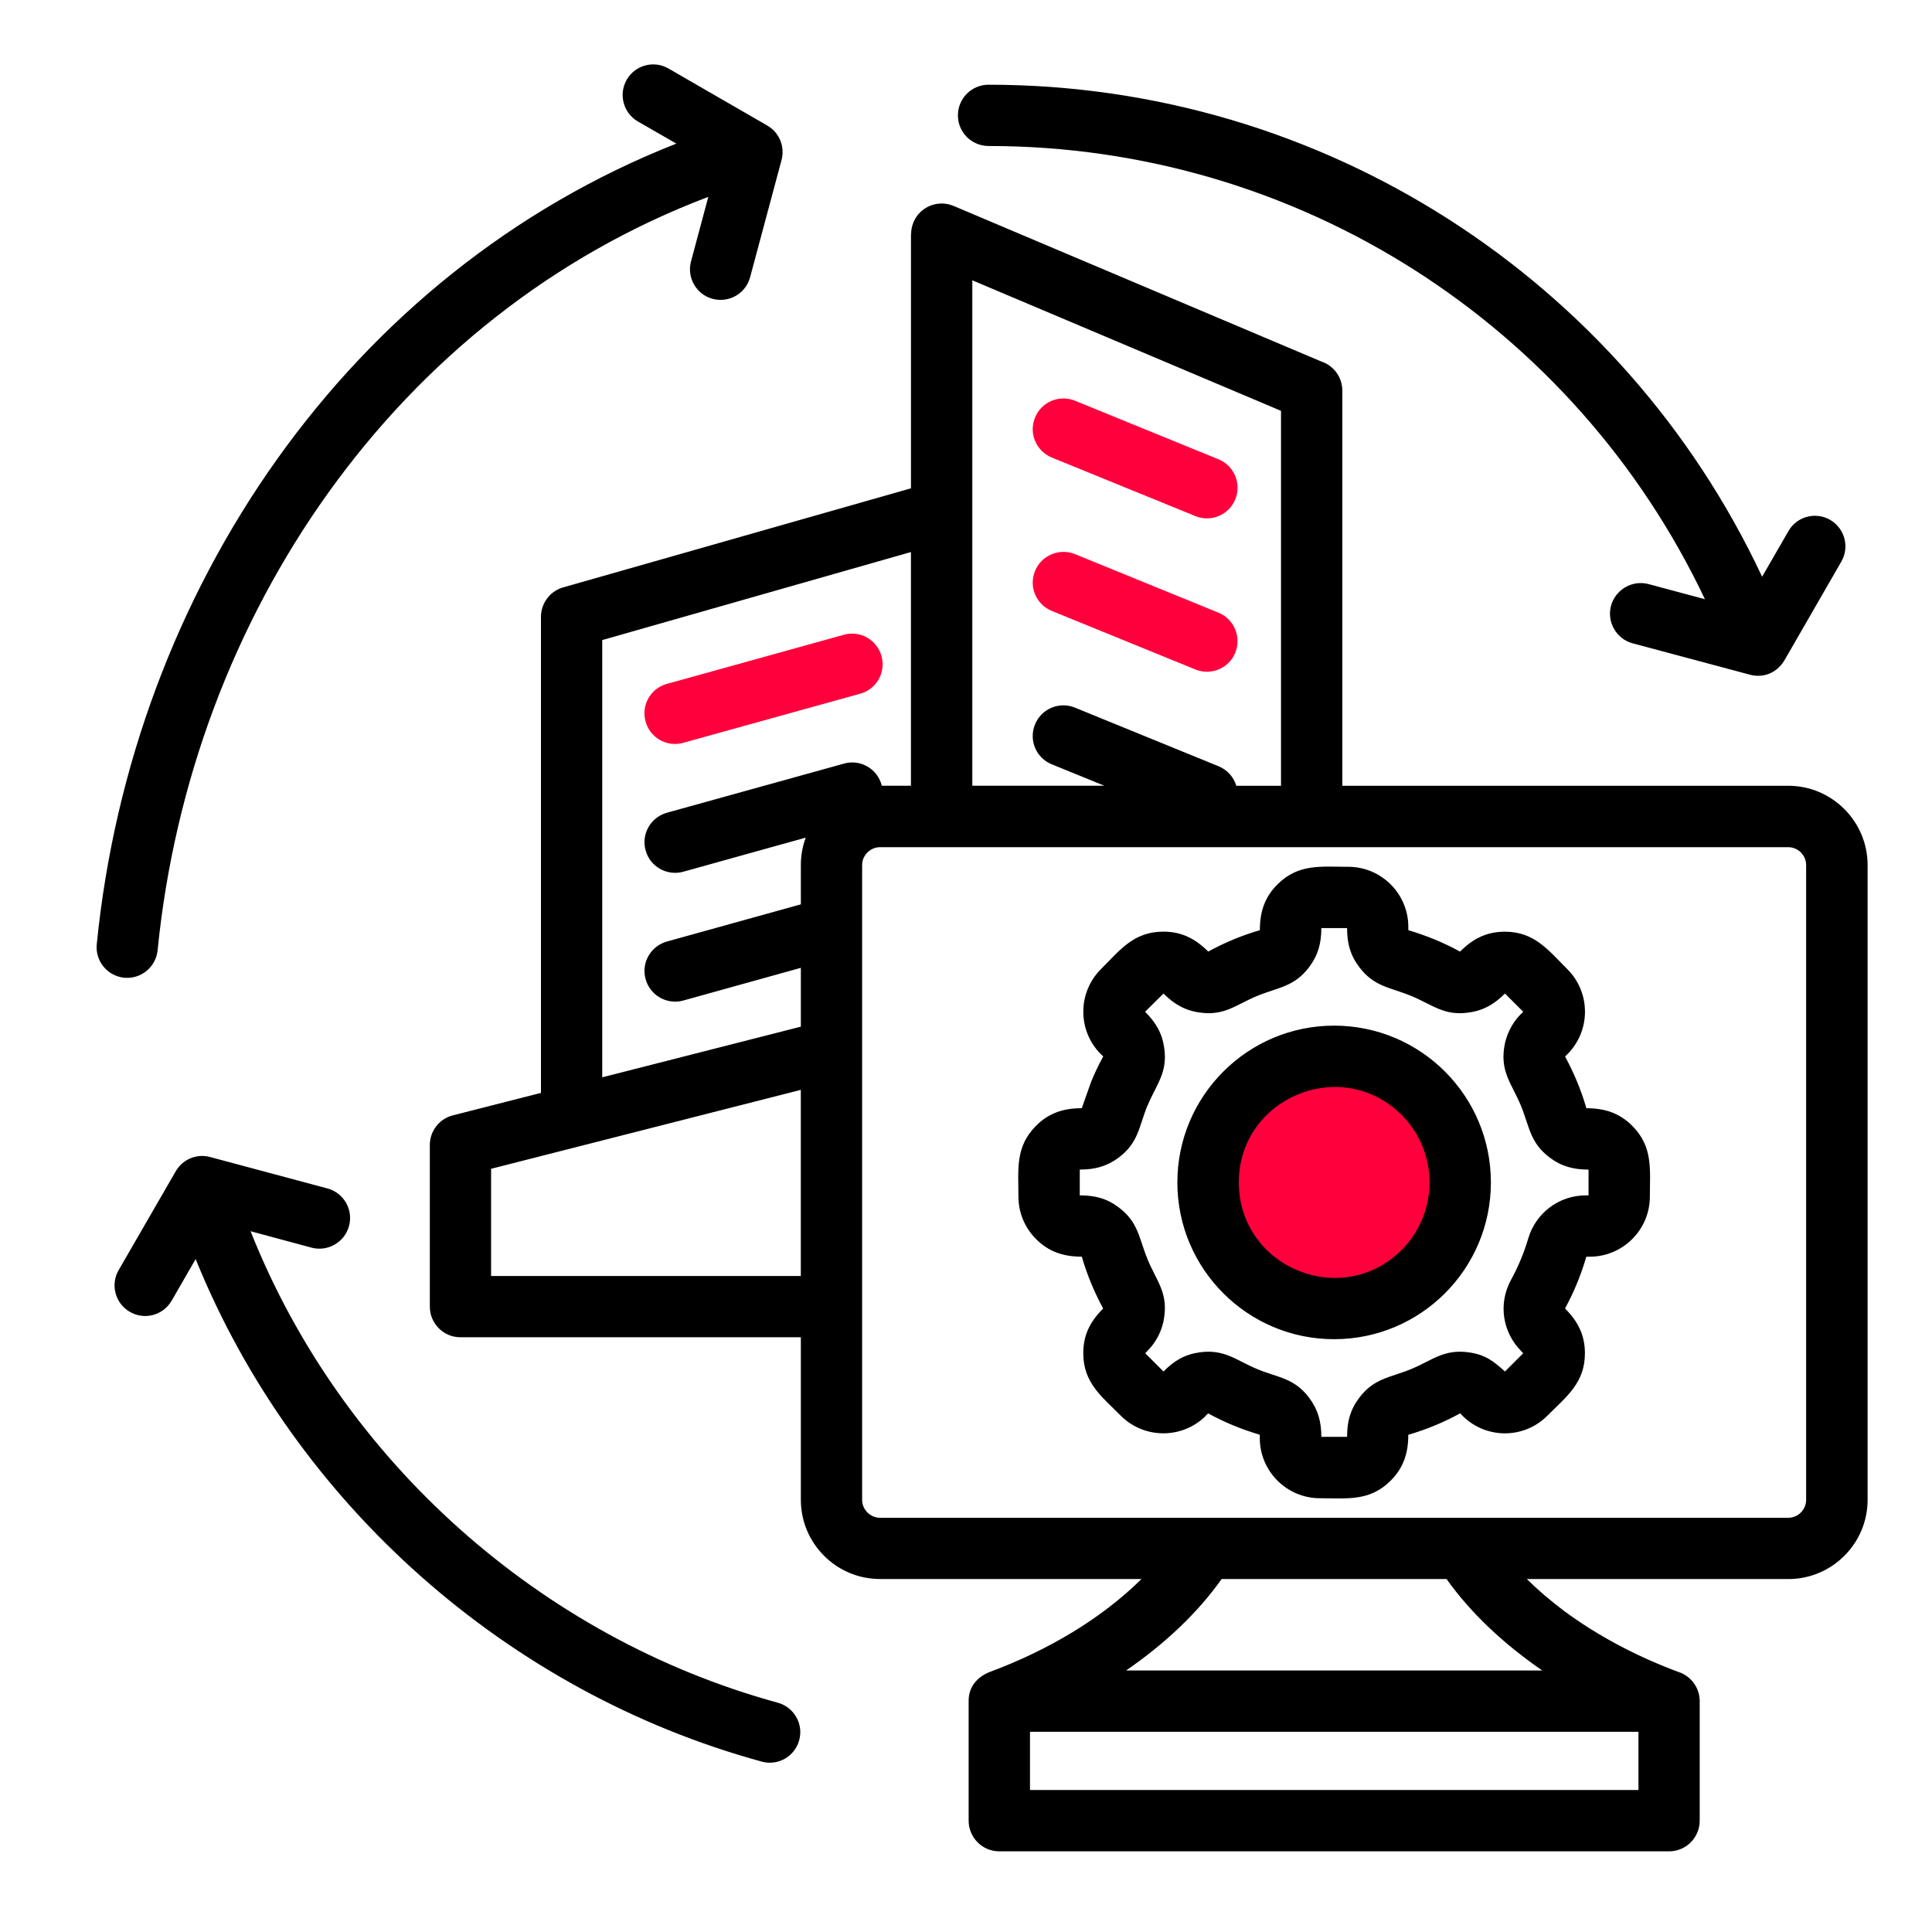 <svg width="60" height="60" viewBox="0 0 60 60" fill="none" xmlns="http://www.w3.org/2000/svg">
<circle cx="41.505" cy="36.653" r="3.216" fill="#FF003C"/>
<path d="M55.541 16.495C55.8 16.039 56.382 15.884 56.836 16.144C57.289 16.407 57.447 16.985 57.184 17.441L55.453 20.445C55.223 20.878 54.788 21.08 54.325 20.948L50.706 19.98C50.2 19.845 49.897 19.321 50.031 18.815C50.169 18.309 50.69 18.005 51.2 18.14L52.948 18.609C48.91 10.091 40.319 4.534 30.701 4.534C30.174 4.534 29.749 4.109 29.749 3.583C29.749 3.056 30.174 2.631 30.701 2.631C41.088 2.631 50.392 8.67 54.724 17.911L55.541 16.495ZM19.809 3.772C19.357 3.509 19.202 2.927 19.465 2.473C19.728 2.02 20.309 1.865 20.761 2.128L23.83 3.9C24.211 4.12 24.38 4.563 24.272 4.968L23.296 8.606C23.162 9.116 22.641 9.416 22.132 9.281C21.625 9.147 21.325 8.623 21.46 8.117L21.997 6.114C12.322 9.774 5.931 19.119 4.895 29.51C4.843 30.033 4.378 30.415 3.855 30.364C3.335 30.31 2.953 29.847 3.005 29.324C4.101 18.326 10.827 8.464 21.005 4.46L19.809 3.772ZM5.331 40.394C5.067 40.85 4.486 41.005 4.034 40.742C3.577 40.479 3.423 39.895 3.686 39.443L5.441 36.404C5.657 36.009 6.096 35.817 6.525 35.932L10.165 36.907C10.675 37.042 10.975 37.566 10.84 38.072C10.705 38.578 10.181 38.882 9.675 38.747L7.782 38.237C10.614 45.377 16.809 50.87 24.155 52.879C24.658 53.017 24.959 53.538 24.82 54.044C24.681 54.55 24.161 54.848 23.655 54.708C15.789 52.557 9.162 46.721 6.076 39.101L5.331 40.394ZM41.432 31.852C44.123 31.852 46.301 34.033 46.301 36.721C46.301 39.408 44.124 41.59 41.432 41.59C38.746 41.59 36.564 39.409 36.564 36.721C36.565 34.033 38.746 31.852 41.432 31.852ZM43.53 34.627C41.669 32.767 38.473 34.09 38.473 36.721C38.473 39.355 41.669 40.678 43.53 38.817C44.684 37.66 44.684 35.783 43.53 34.627ZM31.628 37.16C31.628 36.315 31.524 35.617 32.175 34.962C32.57 34.567 33.023 34.416 33.596 34.416L33.886 33.595C33.998 33.325 34.122 33.061 34.262 32.809L34.19 32.737V32.741C33.461 32.012 33.461 30.827 34.19 30.098C34.784 29.504 35.206 28.933 36.131 28.933C36.685 28.933 37.114 29.143 37.523 29.552C38.032 29.272 38.566 29.051 39.126 28.887C39.126 28.313 39.278 27.86 39.672 27.466C40.327 26.815 41.026 26.919 41.87 26.919C42.9 26.919 43.737 27.757 43.737 28.787V28.888C44.307 29.057 44.83 29.273 45.344 29.553C45.748 29.144 46.177 28.935 46.735 28.935C47.656 28.935 48.078 29.505 48.676 30.099C49.422 30.845 49.405 32.065 48.625 32.79L48.604 32.81C48.881 33.32 49.105 33.857 49.267 34.417C49.844 34.417 50.297 34.569 50.691 34.963C51.343 35.618 51.238 36.318 51.238 37.161C51.238 38.191 50.4 39.028 49.37 39.028H49.265C49.1 39.592 48.881 40.129 48.603 40.635C49.008 41.04 49.221 41.468 49.221 42.026C49.221 42.948 48.651 43.369 48.053 43.967C47.31 44.713 46.092 44.696 45.366 43.913L45.346 43.893C44.833 44.173 44.299 44.396 43.736 44.558C43.736 45.135 43.583 45.588 43.189 45.982C42.538 46.634 41.839 46.529 40.992 46.529C39.962 46.529 39.124 45.692 39.124 44.661V44.557C38.561 44.391 38.027 44.172 37.521 43.894L37.447 43.962L37.451 43.966C36.722 44.695 35.537 44.695 34.807 43.966C34.213 43.368 33.642 42.946 33.642 42.025C33.642 41.458 33.855 41.042 34.26 40.637C33.98 40.12 33.764 39.601 33.596 39.027C33.022 39.027 32.569 38.874 32.175 38.48C31.838 38.142 31.628 37.676 31.628 37.16ZM33.533 36.322V37.123C34.002 37.123 34.374 37.217 34.745 37.498C35.363 37.963 35.369 38.46 35.643 39.119C35.913 39.774 36.267 40.131 36.156 40.901C36.103 41.297 35.923 41.667 35.627 41.962L35.566 42.026L36.133 42.593C36.467 42.258 36.781 42.066 37.257 41.998C38.023 41.89 38.391 42.245 39.036 42.515C39.695 42.789 40.194 42.792 40.66 43.413C40.936 43.785 41.035 44.156 41.035 44.622H41.835C41.835 44.156 41.929 43.785 42.21 43.413C42.676 42.792 43.18 42.786 43.831 42.515C44.486 42.241 44.843 41.891 45.614 41.998C46.127 42.072 46.37 42.262 46.738 42.593L47.305 42.026L47.241 41.962H47.244C46.654 41.367 46.525 40.476 46.928 39.744C47.15 39.339 47.329 38.91 47.458 38.471C47.691 37.67 48.416 37.124 49.246 37.124H49.334V36.323C48.869 36.323 48.497 36.226 48.126 35.948C47.508 35.483 47.498 34.977 47.228 34.325C46.957 33.673 46.604 33.315 46.711 32.546C46.768 32.15 46.947 31.776 47.241 31.482L47.244 31.486L47.305 31.421L46.738 30.855C46.407 31.186 46.076 31.381 45.614 31.445C44.845 31.557 44.486 31.202 43.831 30.932C43.172 30.658 42.677 30.652 42.21 30.03C41.93 29.659 41.835 29.291 41.835 28.822H41.035C41.035 29.291 40.937 29.659 40.66 30.03C40.194 30.652 39.69 30.662 39.036 30.932C38.385 31.202 38.026 31.556 37.257 31.445C36.795 31.381 36.457 31.178 36.133 30.855L35.562 31.421C35.897 31.756 36.092 32.086 36.156 32.546C36.268 33.315 35.913 33.673 35.643 34.325H35.639C35.369 34.98 35.366 35.479 34.745 35.948C34.374 36.225 34.002 36.322 33.533 36.322ZM34.279 40.617H34.283L34.279 40.613V40.617ZM47.418 49.039C47.766 49.384 48.158 49.718 48.587 50.039C49.579 50.771 50.771 51.419 52.111 51.919C52.502 52.041 52.786 52.401 52.786 52.83V56.544C52.786 57.067 52.361 57.495 51.834 57.495H31.034C30.508 57.495 30.082 57.067 30.082 56.544V52.806C30.086 52.378 30.359 52.067 30.754 51.918C32.533 51.256 34.194 50.28 35.45 49.038H27.331C25.974 49.038 24.871 47.934 24.871 46.578V41.53H14.301C13.774 41.53 13.349 41.105 13.349 40.579V35.559C13.349 35.103 13.67 34.722 14.098 34.63L16.8 33.941V19.159C16.8 18.707 17.114 18.329 17.532 18.23L28.291 15.165V7.269H28.295C28.295 7.147 28.319 7.022 28.369 6.901C28.571 6.418 29.128 6.192 29.611 6.394L41.025 11.223C41.41 11.348 41.687 11.705 41.687 12.131V24.403H55.539C56.894 24.403 58 25.511 58 26.864V46.579C58 47.937 56.892 49.039 55.539 49.039H47.418ZM37.938 49.039C37.193 50.092 36.166 51.058 34.97 51.879H47.897C46.703 51.058 45.672 50.092 44.925 49.039H37.938ZM31.987 55.59H50.883V53.783H31.987V55.59ZM27.385 24.402H28.29V17.144L18.703 19.878V33.457L24.871 31.884V30.057L21.218 31.073C20.712 31.211 20.188 30.914 20.05 30.408C19.908 29.905 20.205 29.381 20.712 29.24L24.871 28.085V26.864C24.871 26.567 24.924 26.28 25.023 26.013L21.218 27.073C20.712 27.211 20.188 26.915 20.05 26.409C19.908 25.906 20.205 25.382 20.712 25.24L26.208 23.715C26.724 23.568 27.258 23.879 27.385 24.402ZM30.194 24.402H34.296L32.666 23.737C32.18 23.542 31.943 22.988 32.143 22.499C32.338 22.013 32.896 21.776 33.382 21.976L37.842 23.796C38.118 23.908 38.315 24.136 38.395 24.403H39.783V12.759L30.196 8.705V24.402H30.194ZM24.87 39.627V33.847L15.251 36.298V39.627H24.87ZM55.537 26.31C46.136 26.31 36.733 26.31 27.331 26.31C27.028 26.31 26.774 26.563 26.774 26.864V46.579C26.774 46.883 27.028 47.136 27.331 47.136H55.537C55.841 47.136 56.091 46.883 56.091 46.579V26.864C56.091 26.562 55.841 26.31 55.537 26.31Z" fill="black"/>
<path d="M32.143 12.971C31.943 13.457 32.18 14.011 32.666 14.21L37.126 16.029C37.612 16.226 38.169 15.992 38.364 15.503C38.561 15.017 38.328 14.463 37.842 14.264L33.382 12.444C32.896 12.248 32.338 12.481 32.143 12.971Z" fill="#FF003C"/>
<path d="M32.143 17.735C31.943 18.221 32.18 18.778 32.666 18.973L37.125 20.792C37.611 20.988 38.168 20.755 38.363 20.269C38.56 19.78 38.326 19.226 37.84 19.027L33.382 17.208C32.896 17.012 32.338 17.249 32.143 17.735Z" fill="#FF003C"/>
<path d="M27.375 20.375C27.237 19.868 26.713 19.571 26.207 19.713L20.711 21.239C20.203 21.377 19.907 21.901 20.049 22.407C20.187 22.914 20.711 23.211 21.217 23.069L26.713 21.544C27.221 21.405 27.517 20.881 27.375 20.375Z" fill="#FF003C"/>
</svg>
